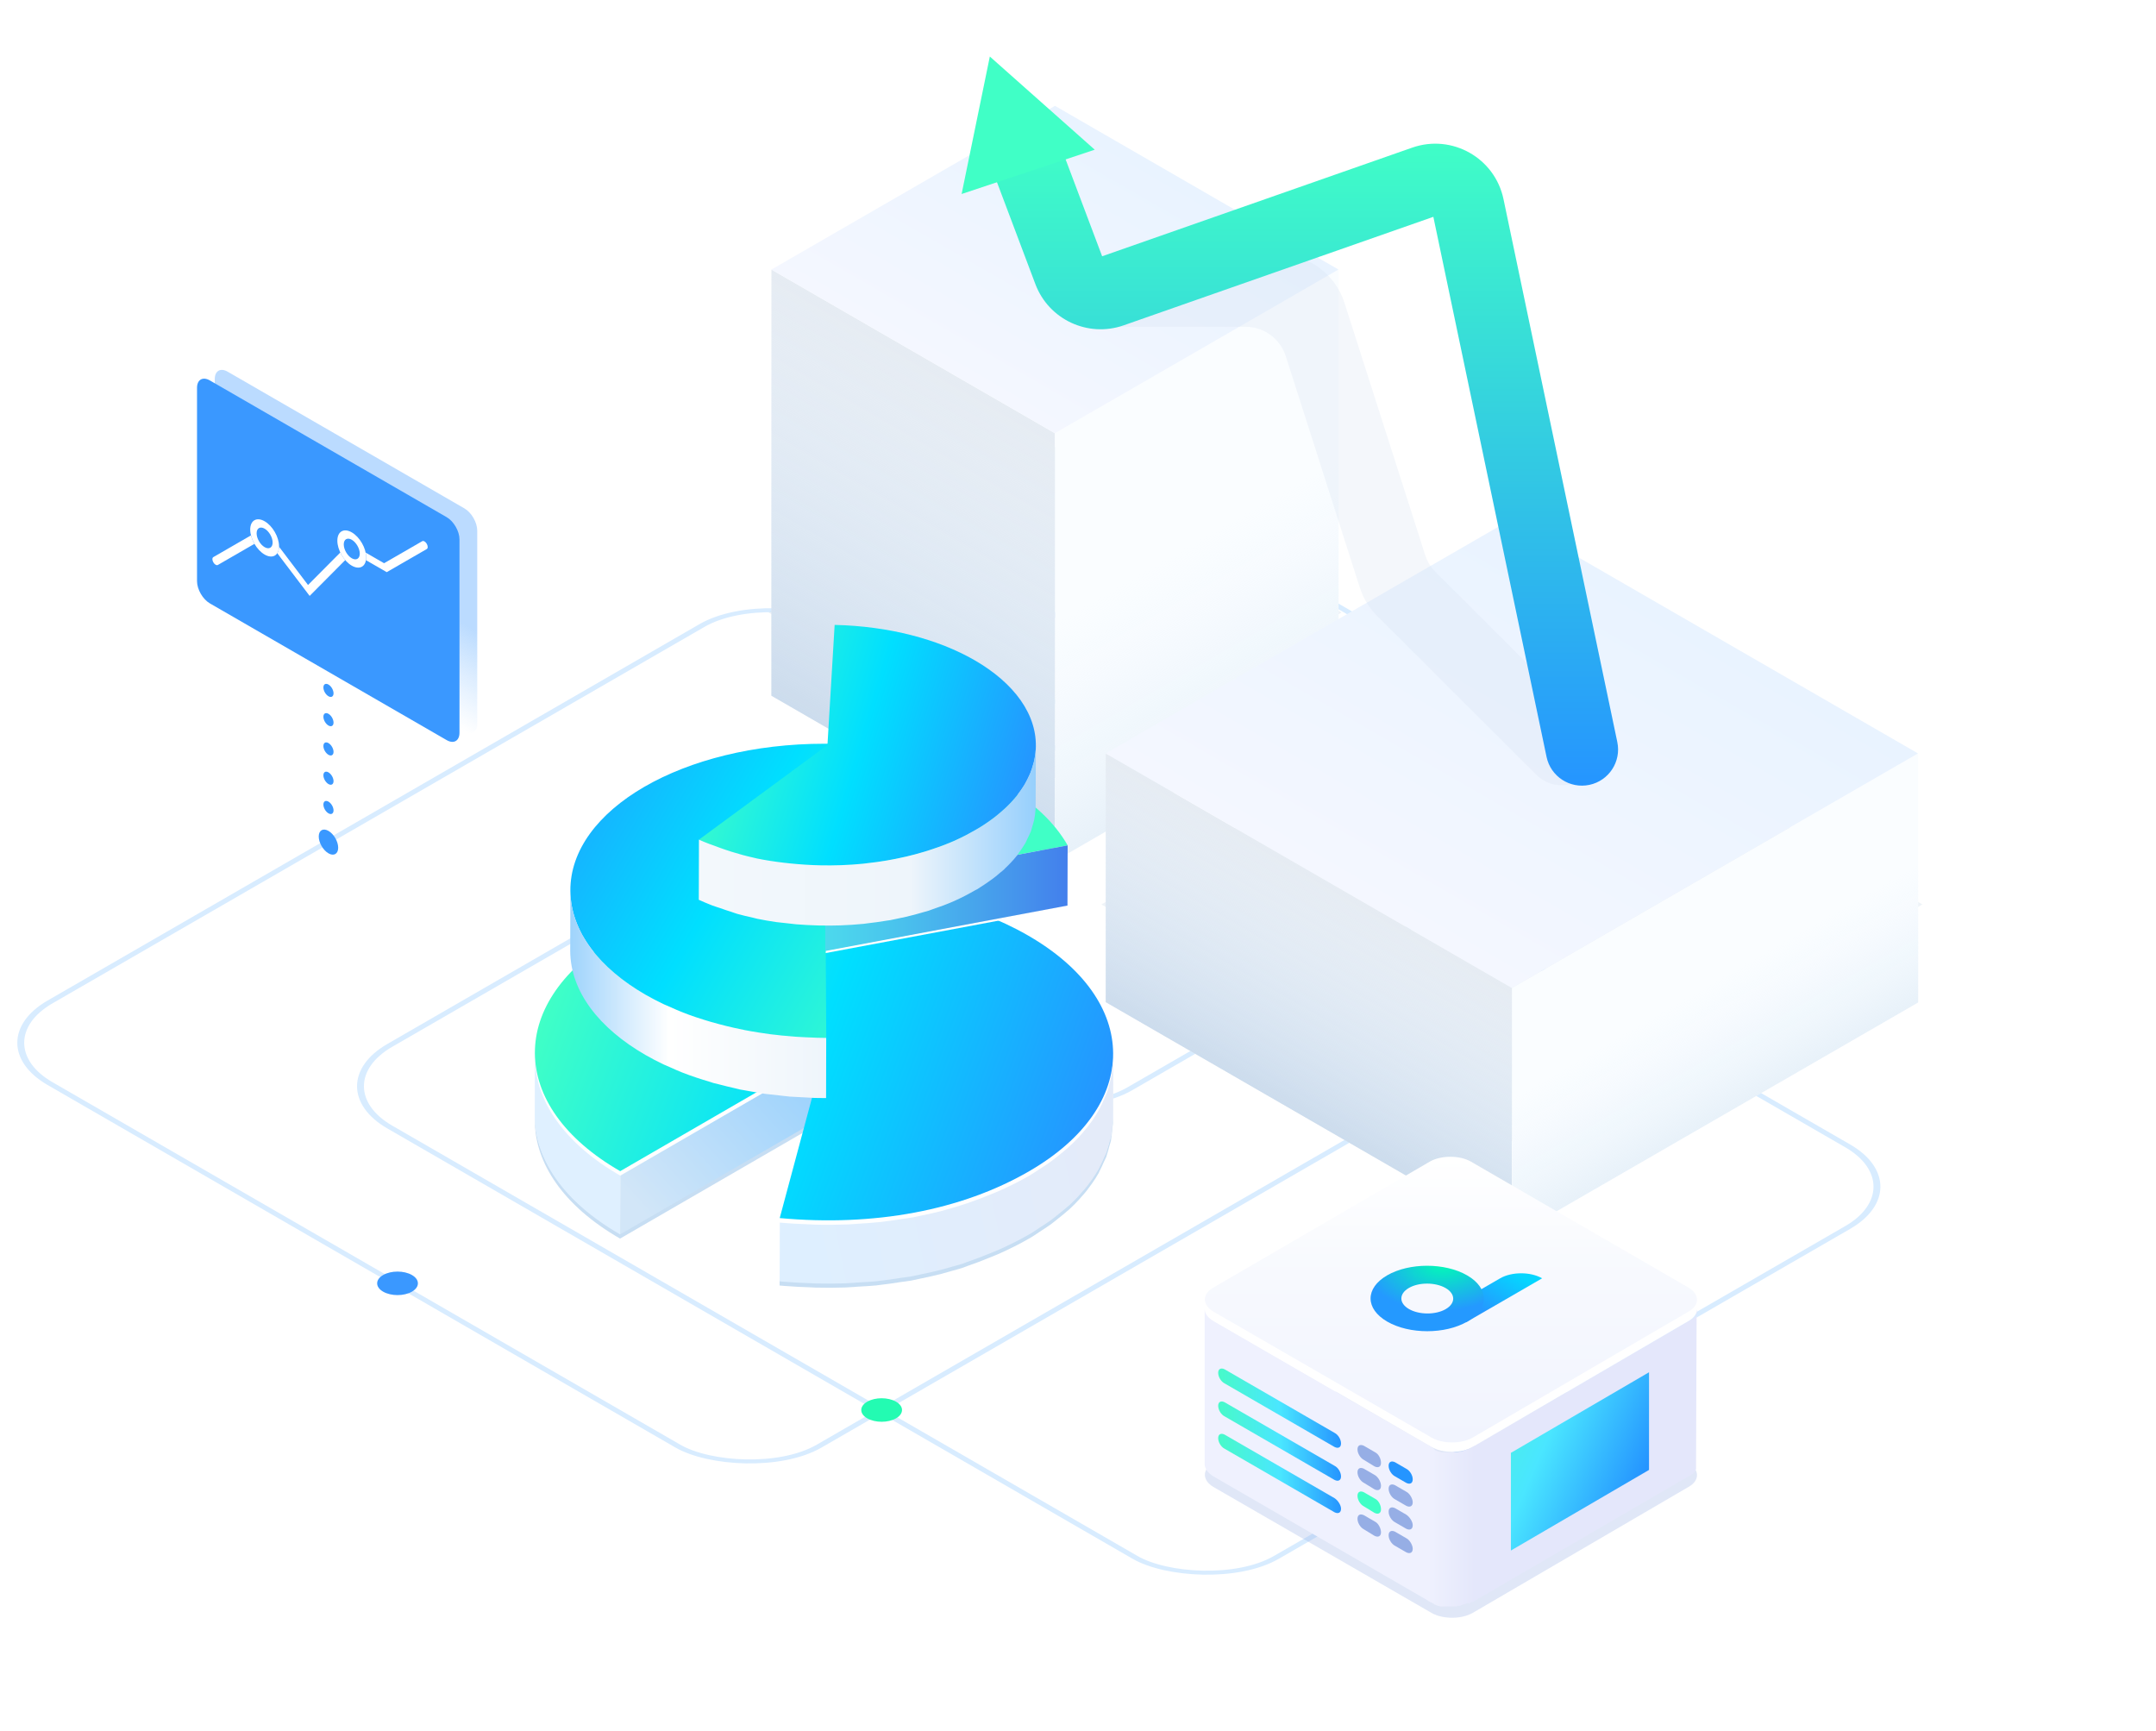 <svg width="766" height="615" viewBox="0 0 766 615" fill="none" xmlns="http://www.w3.org/2000/svg">
<g clip-path="url(#clip0_932_35672)">
<rect x="1.732" width="243.268" height="183.653" rx="29" transform="matrix(0.866 -0.5 0.866 0.5 215.662 310.384)" stroke="#D8ECFF" stroke-width="2"/>
<rect x="1.732" width="292.373" height="363.755" rx="29" transform="matrix(0.866 -0.5 0.866 0.5 111.865 386.747)" stroke="#D8ECFF" stroke-width="2"/>
<rect x="1.732" width="325.452" height="315.561" rx="29" transform="matrix(0.866 -0.5 0.866 0.5 -8.838 371.315)" stroke="#D8ECFF" stroke-width="2"/>
<ellipse rx="5.911" ry="5.911" transform="matrix(0.866 -0.5 0.866 0.5 313.238 500.911)" fill="#23FBB2"/>
<ellipse rx="3.694" ry="3.694" transform="matrix(0.866 -0.5 0.866 0.5 421.61 183.287)" fill="#3A98FF"/>
<ellipse rx="5.911" ry="5.911" transform="matrix(0.866 -0.5 0.866 0.5 490.074 533.141)" fill="#3A98FF"/>
<ellipse rx="5.911" ry="5.911" transform="matrix(0.866 -0.5 0.866 0.5 141.238 455.911)" fill="#3A98FF"/>
<g opacity="0.5" filter="url(#filter0_f_932_35672)">
<rect width="117.562" height="117.562" transform="matrix(0.866 0.5 -0.866 0.5 374.812 158.806)" fill="#C2D5E7" fill-opacity="0.56"/>
</g>
<rect width="116.317" height="151.395" transform="matrix(0.866 0.5 -3.0016e-08 1 274.078 95.758)" fill="#E6ECF3"/>
<rect width="116.317" height="151.395" transform="matrix(0.866 0.5 -3.0016e-08 1 274.078 95.758)" fill="url(#paint0_linear_932_35672)"/>
<rect width="116.317" height="151.899" transform="matrix(0.866 -0.5 1.4045e-08 1 374.852 153.917)" fill="#FAFDFF"/>
<rect width="116.317" height="151.899" transform="matrix(0.866 -0.5 1.4045e-08 1 374.852 153.917)" fill="url(#paint1_linear_932_35672)"/>
<rect width="116.317" height="116.317" transform="matrix(0.866 0.5 -0.866 0.5 374.812 37.6)" fill="url(#paint2_linear_932_35672)"/>
<g opacity="0.5" filter="url(#filter1_f_932_35672)">
<rect width="168.4" height="168.4" transform="matrix(0.866 0.5 -0.866 0.5 537.16 237.1)" fill="#C2D5E7" fill-opacity="0.56"/>
</g>
<rect width="166.616" height="88.343" transform="matrix(0.866 0.5 -3.0016e-08 1 392.867 267.665)" fill="#E6ECF3"/>
<rect width="166.616" height="88.343" transform="matrix(0.866 0.5 -3.0016e-08 1 392.867 267.665)" fill="url(#paint3_linear_932_35672)"/>
<rect width="166.616" height="88.459" transform="matrix(0.866 -0.5 1.4045e-08 1 537.219 350.973)" fill="#FAFDFF"/>
<rect width="166.616" height="88.459" transform="matrix(0.866 -0.5 1.4045e-08 1 537.219 350.973)" fill="url(#paint4_linear_932_35672)"/>
<rect width="166.616" height="166.616" transform="matrix(0.866 0.5 -0.866 0.5 537.16 184.356)" fill="url(#paint5_linear_932_35672)"/>
<path fill-rule="evenodd" clip-rule="evenodd" d="M385 103.213C385 96.102 390.765 90.337 397.876 90.337H454.138C464.874 90.337 474.382 97.299 477.669 107.567L506.36 197.204C507.09 199.485 508.356 201.558 510.051 203.249L563.949 257.034C568.955 262.029 568.982 270.13 564.011 275.159C559.006 280.221 550.84 280.248 545.801 275.22L489.25 218.789C486.445 215.989 484.349 212.554 483.138 208.772L456.809 126.516C454.82 120.304 449.046 116.089 442.523 116.089H397.876C390.765 116.089 385 110.324 385 103.213Z" fill="#D0DFEE" fill-opacity="0.24"/>
<path fill-rule="evenodd" clip-rule="evenodd" d="M391.576 91.043L373.528 43.16L349.496 52.218L367.86 100.939C372.604 113.526 386.528 120.024 399.222 115.577L509.251 77.029L549.475 268.897C550.93 275.838 557.736 280.285 564.678 278.83C571.619 277.375 576.066 270.569 574.611 263.627L534.172 70.737C531.104 56.099 515.86 47.501 501.746 52.446L391.576 91.043Z" fill="url(#paint6_linear_932_35672)"/>
<path d="M351.674 20.084L388.952 53.183L341.649 68.918L351.674 20.084Z" fill="#40FFC6"/>
<g clip-path="url(#clip1_932_35672)">
<g filter="url(#filter2_f_932_35672)">
<path d="M395.24 380.418C396.646 364.218 386.693 347.74 365.182 335.364C324.892 312.201 259.909 312.182 219.928 335.324C199.993 346.866 190.06 361.973 190.07 377.091C190.07 377.041 190.06 377.001 190.06 376.952L190 397.83C189.96 413.086 200.063 428.372 220.307 440.013L286.128 401.912L277.032 435.802L276.973 456.68C277.581 456.739 278.179 456.789 278.788 456.839C281.949 457.097 285.07 457.236 288.182 457.345C288.641 457.355 289.109 457.405 289.558 457.415C289.598 457.415 289.648 457.425 289.688 457.425C293.278 457.514 296.828 457.504 300.339 457.385C300.568 457.375 300.778 457.355 301.007 457.345C302.413 457.296 303.779 457.157 305.166 457.067C307.22 456.938 309.284 456.859 311.299 456.66C311.638 456.63 311.967 456.551 312.306 456.521C314.909 456.253 317.442 455.855 319.985 455.458C321.212 455.269 322.488 455.16 323.705 454.942C323.924 454.902 324.124 454.842 324.343 454.803C325.271 454.634 326.168 454.405 327.086 454.217C329.609 453.7 332.112 453.154 334.555 452.518C335.752 452.21 336.919 451.853 338.096 451.515C339.332 451.157 340.609 450.85 341.825 450.462C342.454 450.263 343.032 449.985 343.66 449.767C346.333 448.873 348.926 447.87 351.479 446.817C352.656 446.33 353.863 445.883 355.009 445.367C358.64 443.738 362.17 441.99 365.541 440.043C365.96 439.795 366.378 439.556 366.797 439.308C367.735 438.742 368.543 438.136 369.44 437.55C370.697 436.735 371.983 435.931 373.15 435.087C374.167 434.352 375.075 433.587 376.022 432.832C377.099 431.968 378.196 431.114 379.183 430.23C379.383 430.051 379.622 429.882 379.822 429.703C381.138 428.491 382.365 427.25 383.512 425.988C383.751 425.73 383.96 425.462 384.19 425.204C384.878 424.429 385.576 423.664 386.194 422.87C386.683 422.244 387.122 421.618 387.571 420.992C387.73 420.764 387.91 420.545 388.069 420.317C388.887 419.145 389.655 417.953 390.333 416.751C390.473 416.493 390.562 416.235 390.692 415.976C391.26 414.924 391.729 413.851 392.188 412.788C392.457 412.162 392.826 411.556 393.066 410.931C393.145 410.722 393.175 410.504 393.245 410.295C393.604 409.282 393.853 408.259 394.123 407.236C394.302 406.54 394.581 405.865 394.721 405.17C394.761 404.991 394.751 404.802 394.781 404.614C394.98 403.541 395.05 402.468 395.15 401.395C395.21 400.69 395.369 399.995 395.389 399.29C395.399 398.992 395.399 398.694 395.399 398.386L395.459 377.508C395.479 378.501 395.329 379.455 395.24 380.418Z" fill="#C7DEF3"/>
</g>
<path d="M395.24 378.636C396.646 362.436 386.693 345.958 365.182 333.582C324.892 310.419 259.909 310.4 219.928 333.542C199.993 345.084 190.06 360.191 190.07 375.309C190.07 375.259 190.06 375.219 190.06 375.17L190 396.048C189.96 411.304 200.063 426.59 220.307 438.231L286.128 400.13L277.032 434.02L276.973 454.898C277.581 454.958 278.179 455.007 278.788 455.057C281.949 455.315 285.07 455.454 288.182 455.563C288.641 455.573 289.109 455.623 289.558 455.633C289.598 455.633 289.648 455.643 289.688 455.643C293.278 455.732 296.828 455.722 300.339 455.603C300.568 455.593 300.778 455.573 301.007 455.563C302.413 455.514 303.779 455.375 305.166 455.285C307.22 455.156 309.284 455.077 311.299 454.878C311.638 454.848 311.967 454.769 312.306 454.739C314.909 454.471 317.442 454.074 319.985 453.676C321.212 453.487 322.488 453.378 323.705 453.16C323.924 453.12 324.124 453.06 324.343 453.021C325.271 452.852 326.168 452.623 327.086 452.435C329.609 451.918 332.112 451.372 334.555 450.736C335.752 450.428 336.919 450.071 338.096 449.733C339.332 449.375 340.609 449.068 341.825 448.68C342.454 448.482 343.032 448.203 343.66 447.985C346.333 447.091 348.926 446.088 351.479 445.035C352.656 444.548 353.863 444.101 355.009 443.585C358.64 441.956 362.17 440.208 365.541 438.261C365.96 438.013 366.378 437.774 366.797 437.526C367.735 436.96 368.543 436.354 369.44 435.768C370.697 434.953 371.983 434.149 373.15 433.305C374.167 432.57 375.075 431.805 376.022 431.05C377.099 430.186 378.196 429.332 379.183 428.448C379.383 428.269 379.622 428.1 379.822 427.921C381.138 426.709 382.365 425.468 383.512 424.206C383.751 423.948 383.96 423.68 384.19 423.422C384.878 422.647 385.576 421.882 386.194 421.088C386.683 420.462 387.122 419.836 387.571 419.21C387.73 418.982 387.91 418.763 388.069 418.535C388.887 417.363 389.655 416.171 390.333 414.969C390.473 414.711 390.562 414.453 390.692 414.194C391.26 413.142 391.729 412.069 392.188 411.006C392.457 410.38 392.826 409.774 393.066 409.149C393.145 408.94 393.175 408.722 393.245 408.513C393.604 407.5 393.853 406.477 394.123 405.454C394.302 404.759 394.581 404.083 394.721 403.388C394.761 403.209 394.751 403.02 394.781 402.832C394.98 401.759 395.05 400.686 395.15 399.613C395.21 398.908 395.369 398.213 395.389 397.508C395.399 397.21 395.399 396.912 395.399 396.604L395.459 375.726C395.479 376.719 395.329 377.673 395.24 378.636Z" fill="white"/>
<path d="M292.761 375.748L292.701 396.627L220.309 438.522L220.368 417.654L292.761 375.748Z" fill="url(#paint7_linear_932_35672)"/>
<path d="M365.174 332.289C405.424 355.432 405.603 392.957 365.613 416.1C341.628 429.986 310.663 435.806 277.024 432.727L292.742 374.165L220.349 416.06C180.099 392.917 179.92 355.392 219.91 332.25C259.911 309.107 324.894 309.127 365.174 332.289Z" fill="url(#paint8_linear_932_35672)"/>
<path d="M190.06 375.47L190 396.348C189.96 411.605 200.063 426.881 220.307 438.522L220.367 417.644C200.122 406.013 190.02 390.727 190.06 375.47Z" fill="#DFF0FF"/>
<path d="M395.231 379.046C395.131 380.119 395.062 381.202 394.862 382.275C394.702 383.149 394.433 384.023 394.204 384.897C393.935 385.92 393.685 386.943 393.326 387.956C393.027 388.79 392.628 389.625 392.269 390.449C391.8 391.512 391.342 392.585 390.773 393.637C389.985 395.097 389.138 396.548 388.15 397.968C387.991 398.196 387.811 398.425 387.652 398.653C386.625 400.074 385.498 401.484 384.271 402.865C384.042 403.123 383.832 403.391 383.603 403.649C382.276 405.09 380.82 406.5 379.275 407.881C378.287 408.765 377.19 409.619 376.113 410.483C375.166 411.238 374.258 412.003 373.241 412.738C372.074 413.582 370.798 414.386 369.541 415.201C368.255 416.035 367.028 416.899 365.642 417.694C362.281 419.641 358.741 421.389 355.111 423.018C353.964 423.534 352.757 423.981 351.58 424.468C349.027 425.521 346.424 426.524 343.762 427.418C341.927 428.034 340.082 428.62 338.197 429.166C337.02 429.504 335.853 429.851 334.656 430.169C332.203 430.805 329.71 431.361 327.187 431.868C326.269 432.056 325.372 432.285 324.444 432.454C323.018 432.712 321.542 432.881 320.106 433.099C317.563 433.497 315.02 433.894 312.407 434.162C310.064 434.41 307.68 434.559 305.297 434.708C303.89 434.798 302.514 434.937 301.098 434.986C297.328 435.126 293.519 435.165 289.659 435.066C289.181 435.056 288.692 435.006 288.213 434.986C284.523 434.867 280.814 434.669 277.064 434.331L277.004 455.209C277.612 455.269 278.211 455.318 278.819 455.368C281.98 455.626 285.102 455.765 288.213 455.875C288.672 455.884 289.141 455.934 289.59 455.944C289.629 455.944 289.679 455.954 289.719 455.954C293.309 456.043 296.86 456.024 300.37 455.904C300.599 455.894 300.809 455.875 301.038 455.865C302.444 455.815 303.811 455.676 305.197 455.587C307.251 455.457 309.316 455.378 311.33 455.179C311.669 455.14 311.998 455.07 312.337 455.04C314.94 454.772 317.473 454.375 320.016 453.977C321.243 453.789 322.52 453.679 323.736 453.461C323.956 453.421 324.155 453.362 324.375 453.322C325.302 453.153 326.2 452.925 327.117 452.736C329.64 452.219 332.143 451.673 334.587 451.037C335.783 450.73 336.95 450.382 338.127 450.034C339.364 449.677 340.64 449.369 341.857 448.981C342.485 448.783 343.064 448.505 343.692 448.286C346.364 447.392 348.957 446.389 351.51 445.336C352.687 444.849 353.894 444.402 355.041 443.886C358.671 442.257 362.201 440.509 365.572 438.562C365.991 438.314 366.41 438.075 366.829 437.827C367.766 437.261 368.574 436.655 369.471 436.069C370.728 435.255 372.014 434.45 373.181 433.606C374.198 432.871 375.106 432.106 376.053 431.351C377.13 430.487 378.227 429.633 379.215 428.749C379.414 428.57 379.654 428.401 379.853 428.222C381.169 427.011 382.396 425.769 383.543 424.508C383.782 424.249 383.992 423.981 384.221 423.723C384.909 422.948 385.607 422.183 386.226 421.389C386.714 420.763 387.153 420.137 387.602 419.512C387.761 419.283 387.941 419.065 388.101 418.836C388.918 417.664 389.686 416.472 390.364 415.27C390.504 415.012 390.594 414.754 390.723 414.496C391.292 413.443 391.761 412.37 392.219 411.307C392.489 410.682 392.858 410.076 393.097 409.45C393.177 409.241 393.207 409.023 393.276 408.814C393.635 407.801 393.885 406.778 394.154 405.755C394.334 405.06 394.613 404.384 394.752 403.689C394.792 403.51 394.782 403.322 394.812 403.133C395.012 402.06 395.081 400.987 395.181 399.915C395.241 399.209 395.401 398.514 395.421 397.809C395.43 397.511 395.431 397.213 395.431 396.905L395.49 376.027C395.48 377.05 395.321 378.053 395.231 379.046Z" fill="url(#paint9_linear_932_35672)"/>
<path d="M293.255 317.233L293.195 338.608L379.26 322.468L379.32 301.093L293.255 317.233Z" fill="white"/>
<path d="M356.964 279.201C366.897 284.913 374.626 292.064 379.333 300.328L293.258 316.468L293.557 368.713C268.535 368.723 245.837 362.873 229.382 353.407C212.937 343.952 202.725 330.89 202.645 316.468C202.436 287.604 242.856 264.213 292.929 264.213C317.901 264.213 340.469 269.726 356.964 279.201Z" fill="url(#paint10_linear_932_35672)"/>
<path d="M379.32 300.328L379.26 321.703L293.195 337.853L293.255 316.468L379.32 300.328Z" fill="url(#paint11_linear_932_35672)"/>
<path d="M293.545 368.713C291.262 368.713 289.028 368.614 286.784 368.515C285.348 368.455 283.912 368.386 282.496 368.286C280.94 368.177 279.414 368.038 277.888 367.879C276.452 367.73 275.026 367.581 273.62 367.402C272.194 367.214 270.788 366.995 269.381 366.776C267.826 366.528 266.27 366.27 264.744 365.972C263.487 365.734 262.251 365.465 261.024 365.187C259.149 364.77 257.314 364.323 255.499 363.836C254.452 363.558 253.405 363.27 252.378 362.972C249.037 361.989 245.776 360.926 242.684 359.714C241.099 359.099 239.603 358.413 238.087 357.738C237.329 357.4 236.521 357.092 235.783 356.745C233.559 355.692 231.425 354.569 229.391 353.407C221.163 348.679 214.501 343.048 209.884 336.8C205.266 330.553 202.693 323.679 202.654 316.468L202.594 337.843C202.674 352.265 212.886 365.316 229.331 374.782C231.365 375.954 233.499 377.067 235.723 378.129C236.461 378.477 237.269 378.785 238.027 379.123C239.503 379.778 240.959 380.454 242.505 381.059C242.545 381.079 242.585 381.079 242.624 381.099C245.716 382.311 248.977 383.374 252.318 384.357C252.707 384.476 253.056 384.625 253.455 384.735C254.103 384.913 254.791 385.042 255.449 385.221C257.264 385.708 259.099 386.155 260.964 386.572C261.633 386.721 262.261 386.92 262.939 387.059C263.507 387.178 264.106 387.247 264.684 387.357C266.21 387.655 267.766 387.913 269.322 388.161C270.169 388.3 270.987 388.479 271.845 388.598C272.403 388.678 272.992 388.717 273.56 388.787C274.976 388.966 276.402 389.115 277.838 389.264C278.756 389.353 279.643 389.492 280.571 389.572C281.189 389.621 281.827 389.631 282.446 389.671C283.862 389.77 285.298 389.84 286.734 389.899C287.651 389.939 288.539 390.019 289.467 390.048C290.803 390.078 292.149 390.098 293.496 390.098L293.545 368.713Z" fill="url(#paint12_linear_932_35672)"/>
<path d="M346.172 234.495C360.304 242.62 368.751 253.963 367.983 266.349C366.577 289.938 332.26 308.324 291.372 307.4C275.017 307.052 261.254 304.112 248.359 298.272L293.985 264.69L296.538 222C315.965 222.437 333.387 227.145 346.172 234.495Z" fill="url(#paint13_linear_932_35672)"/>
<path d="M368.022 264.859C368.022 265.356 368.003 265.852 367.973 266.359C367.893 267.69 367.673 269.001 367.394 270.292C367.245 270.957 367.025 271.613 366.826 272.278C366.606 273.013 366.397 273.748 366.108 274.464C365.819 275.199 365.44 275.924 365.081 276.649C364.761 277.284 364.472 277.93 364.103 278.556C363.515 279.559 362.817 280.532 362.109 281.506C361.819 281.893 361.59 282.29 361.281 282.678C360.054 284.207 358.658 285.687 357.142 287.108C356.604 287.614 356.015 288.101 355.447 288.598C354.679 289.263 353.891 289.919 353.063 290.554C352.405 291.061 351.707 291.548 350.999 292.034C350.131 292.64 349.244 293.236 348.316 293.812C347.708 294.19 347.08 294.547 346.451 294.905C344.267 296.166 341.984 297.378 339.55 298.471C339.411 298.53 339.291 298.6 339.161 298.659C336.598 299.792 333.876 300.795 331.063 301.728C330.236 302.007 329.408 302.275 328.57 302.533C327.423 302.881 326.247 303.208 325.06 303.526C324.023 303.804 322.985 304.063 321.928 304.311C320.712 304.599 319.475 304.857 318.228 305.105C317.221 305.304 316.214 305.493 315.187 305.672C312.823 306.079 310.42 306.417 307.967 306.675C307.518 306.724 307.079 306.804 306.62 306.844C304.057 307.092 301.454 307.271 298.812 307.36C296.348 307.45 293.855 307.469 291.342 307.41C287.632 307.33 284.092 307.072 280.631 306.724C279.903 306.655 279.185 306.575 278.477 306.486C275.166 306.089 271.935 305.602 268.803 304.947C268.405 304.867 268.036 304.748 267.647 304.668C265.014 304.082 262.461 303.377 259.938 302.593C258.591 302.175 257.265 301.718 255.939 301.242C253.376 300.328 250.823 299.404 248.329 298.282L248.27 319.657C249.815 320.352 251.371 321.017 252.947 321.633C253.904 322.011 254.911 322.279 255.879 322.617C257.195 323.083 258.532 323.55 259.878 323.957C260.566 324.176 261.234 324.454 261.932 324.653C263.787 325.179 265.682 325.606 267.587 326.033C267.976 326.123 268.355 326.232 268.744 326.321C268.873 326.351 268.993 326.381 269.113 326.411C271.317 326.868 273.57 327.255 275.874 327.583C276.702 327.702 277.57 327.762 278.417 327.861C279.125 327.95 279.843 328.03 280.571 328.099C281.349 328.179 282.087 328.288 282.875 328.358C285.438 328.566 288.061 328.705 290.744 328.775C290.923 328.775 291.103 328.785 291.282 328.785C293.765 328.844 296.219 328.824 298.652 328.745C298.692 328.745 298.722 328.745 298.762 328.735C301.404 328.646 304.007 328.467 306.57 328.218C306.66 328.209 306.75 328.209 306.84 328.199C307.209 328.159 307.548 328.089 307.907 328.05C310.36 327.781 312.773 327.444 315.137 327.046C315.496 326.987 315.885 326.957 316.244 326.897C316.902 326.778 317.52 326.619 318.169 326.49C319.415 326.242 320.652 325.984 321.869 325.706C322.926 325.457 323.973 325.189 325.01 324.921C326.197 324.603 327.364 324.275 328.52 323.928C329.019 323.779 329.538 323.659 330.026 323.501C330.365 323.391 330.665 323.242 331.004 323.133C333.816 322.199 336.538 321.196 339.101 320.054C339.231 319.994 339.351 319.925 339.48 319.875C341.924 318.773 344.218 317.571 346.402 316.299C346.701 316.131 347.04 315.992 347.329 315.823C347.658 315.624 347.937 315.406 348.256 315.207C349.184 314.631 350.072 314.035 350.939 313.429C351.637 312.942 352.335 312.465 352.994 311.959C353.831 311.323 354.609 310.658 355.387 309.992C355.816 309.625 356.295 309.287 356.693 308.92C356.833 308.79 356.933 308.641 357.072 308.512C358.588 307.082 359.994 305.612 361.211 304.072C361.241 304.033 361.291 303.993 361.331 303.943C361.59 303.616 361.78 303.258 362.019 302.92C362.737 301.947 363.435 300.964 364.023 299.951C364.093 299.821 364.203 299.712 364.273 299.583C364.552 299.086 364.741 298.56 364.991 298.053C365.35 297.328 365.729 296.603 366.018 295.868C366.078 295.719 366.178 295.57 366.237 295.411C366.447 294.845 366.566 294.259 366.736 293.683C366.935 293.028 367.165 292.372 367.304 291.697C367.334 291.548 367.404 291.409 367.434 291.26C367.663 290.107 367.823 288.935 367.893 287.763C367.913 287.495 367.923 287.237 367.933 286.969C367.943 286.74 367.943 286.502 367.943 286.273L368.022 264.859Z" fill="url(#paint14_linear_932_35672)"/>
</g>
<path d="M76.307 134.658C76.307 131.754 78.345 130.577 80.86 132.029L165.001 180.608C167.516 182.06 169.555 185.591 169.555 188.494L169.555 257.18C169.555 260.084 167.516 261.261 165.001 259.809L80.86 211.23C78.345 209.778 76.307 206.247 76.307 203.343L76.307 134.658Z" fill="url(#paint15_linear_932_35672)" fill-opacity="0.29"/>
<path d="M70 137.775C70 134.872 72.038 133.695 74.553 135.147L158.695 183.726C161.209 185.178 163.248 188.709 163.248 191.612L163.248 260.298C163.248 263.202 161.209 264.379 158.695 262.927L74.553 214.348C72.038 212.896 70 209.365 70 206.461L70 137.775Z" fill="#3A98FF"/>
<path d="M118.502 246.307C118.502 247.455 117.695 247.92 116.7 247.346C115.705 246.771 114.898 245.374 114.898 244.226C114.898 243.077 115.705 242.612 116.7 243.187C117.695 243.761 118.502 245.158 118.502 246.307Z" fill="#3A98FF"/>
<path d="M118.502 256.705C118.502 257.853 117.695 258.319 116.7 257.744C115.705 257.17 114.898 255.773 114.898 254.624C114.898 253.476 115.705 253.01 116.7 253.585C117.695 254.159 118.502 255.556 118.502 256.705Z" fill="#3A98FF"/>
<path d="M118.502 267.103C118.502 268.252 117.695 268.717 116.7 268.143C115.705 267.568 114.898 266.171 114.898 265.023C114.898 263.874 115.705 263.409 116.7 263.983C117.695 264.558 118.502 265.955 118.502 267.103Z" fill="#3A98FF"/>
<path d="M118.502 277.502C118.502 278.65 117.695 279.116 116.7 278.541C115.705 277.966 114.898 276.57 114.898 275.421C114.898 274.272 115.705 273.807 116.7 274.382C117.695 274.956 118.502 276.353 118.502 277.502Z" fill="#3A98FF"/>
<path d="M118.502 287.9C118.502 289.049 117.695 289.514 116.7 288.939C115.705 288.365 114.898 286.968 114.898 285.819C114.898 284.671 115.705 284.205 116.7 284.78C117.695 285.355 118.502 286.751 118.502 287.9Z" fill="#3A98FF"/>
<path d="M120.153 301.158C120.153 303.36 118.607 304.252 116.7 303.15C114.792 302.049 113.246 299.372 113.246 297.17C113.246 294.969 114.792 294.077 116.7 295.178C118.607 296.28 120.153 298.957 120.153 301.158Z" fill="#3A98FF"/>
<path fill-rule="evenodd" clip-rule="evenodd" d="M151.623 193.192C152.067 193.962 152.067 194.795 151.623 195.051L137.402 203.262L125.33 196.291L110.013 211.7L94.287 190.957L77.406 200.703C76.962 200.96 76.241 200.544 75.796 199.774C75.352 199.004 75.352 198.172 75.796 197.915L93.975 187.42L109.438 207.817L124.172 192.994L136.459 200.088L150.013 192.263C150.457 192.006 151.178 192.422 151.623 193.192Z" fill="white"/>
<path d="M99.139 194.052C99.139 197.318 96.846 198.642 94.017 197.009C91.188 195.376 88.894 191.403 88.894 188.137C88.894 184.87 91.188 183.546 94.017 185.179C96.846 186.813 99.139 190.785 99.139 194.052Z" fill="#3A98FF"/>
<path fill-rule="evenodd" clip-rule="evenodd" d="M94.017 194.38C95.588 195.288 96.863 194.552 96.863 192.737C96.863 190.922 95.588 188.716 94.017 187.808C92.445 186.901 91.171 187.636 91.171 189.451C91.171 191.266 92.445 193.473 94.017 194.38ZM94.017 197.009C96.846 198.642 99.139 197.318 99.139 194.052C99.139 190.785 96.846 186.813 94.017 185.179C91.188 183.546 88.894 184.87 88.894 188.137C88.894 191.403 91.188 195.376 94.017 197.009Z" fill="white"/>
<path d="M130.1 197.995C130.1 201.261 127.807 202.585 124.978 200.952C122.149 199.319 119.855 195.347 119.855 192.08C119.855 188.813 122.149 187.489 124.978 189.123C127.807 190.756 130.1 194.728 130.1 197.995Z" fill="#3A98FF"/>
<path fill-rule="evenodd" clip-rule="evenodd" d="M124.978 198.323C126.549 199.231 127.824 198.495 127.824 196.68C127.824 194.865 126.549 192.659 124.978 191.751C123.406 190.844 122.132 191.58 122.132 193.394C122.132 195.209 123.406 197.416 124.978 198.323ZM124.978 200.952C127.807 202.585 130.1 201.261 130.1 197.995C130.1 194.728 127.807 190.756 124.978 189.123C122.149 187.489 119.855 188.813 119.855 192.08C119.855 195.347 122.149 199.319 124.978 200.952Z" fill="white"/>
<g clip-path="url(#clip2_932_35672)">
<g opacity="0.3" filter="url(#filter3_f_932_35672)">
<path d="M431.133 528.26C427.165 525.961 426.956 521.989 431.133 519.69L507.982 474.96C511.95 472.661 518.633 472.661 522.601 474.96L599.868 519.69C603.836 521.989 604.044 525.961 599.868 528.26L523.227 572.99C519.259 575.29 512.577 575.29 508.609 572.99L431.133 528.26Z" fill="#96AEE5"/>
</g>
<path d="M603.002 465.345C603.002 465.554 603.002 465.554 603.002 465.763L603.002 465.972C603.002 466.181 603.002 466.181 603.002 466.39L603.002 466.599C603.002 466.808 603.002 466.808 602.793 467.017C602.793 467.226 602.584 467.226 602.584 467.435C602.584 467.644 602.375 467.644 602.166 467.853C601.957 468.062 601.957 468.062 601.749 468.271C601.749 468.271 601.54 468.48 601.331 468.48L601.122 468.689C600.913 468.689 600.913 468.898 600.704 468.898C600.496 468.898 600.496 469.107 600.287 469.107L523.228 514.047L523.02 569.228L599.869 524.498C599.869 524.498 599.869 524.498 600.078 524.498L600.287 524.289C600.496 524.289 600.496 524.08 600.704 524.08L600.913 523.871C601.122 523.871 601.122 523.662 601.331 523.662C601.54 523.453 601.54 523.453 601.749 523.244L601.957 523.035C601.957 523.035 601.957 522.826 602.166 522.826C602.166 522.617 602.375 522.617 602.375 522.407C602.375 522.198 602.375 522.198 602.584 521.989L602.584 521.78C602.584 521.78 602.584 521.571 602.584 521.362L602.584 521.153C602.584 521.153 602.584 520.944 602.584 520.735L602.584 520.526L602.793 465.345C603.002 465.136 603.002 465.345 603.002 465.345Z" fill="#E4E7FB"/>
<path d="M431.132 469.316C429.044 468.062 428 466.599 428 464.927L428 520.108C428 521.571 429.044 523.244 431.132 524.498L508.4 569.228L508.609 514.047L431.132 469.316Z" fill="#EFF1FE"/>
<path d="M599.87 460.746C603.838 463.045 604.047 467.017 599.87 469.316L523.229 514.046C519.261 516.346 512.579 516.346 508.611 514.046L431.344 469.316C427.376 467.017 427.167 463.045 431.344 460.746L507.985 416.225C511.952 413.925 518.635 413.925 522.603 416.225L599.87 460.746Z" fill="white"/>
<path d="M431.133 465.972C427.165 463.673 426.956 459.701 431.133 457.402L507.982 412.672C511.95 410.372 518.633 410.372 522.601 412.672L599.868 457.402C603.836 459.701 604.044 463.673 599.868 465.972L523.227 510.702C519.259 513.002 512.577 513.002 508.609 510.702L431.133 465.972Z" fill="url(#paint16_linear_932_35672)"/>
<path d="M521.974 569.647C522.391 569.438 523.644 568.811 523.853 568.602L523.853 513.63C523.644 513.839 522.391 514.466 522.182 514.466C522.182 514.466 521.974 514.466 521.974 514.675C521.765 514.884 521.347 514.884 521.138 514.884C521.138 514.884 520.929 514.884 520.929 515.093C520.721 515.093 520.512 515.093 520.303 515.302C520.094 515.302 520.094 515.302 519.885 515.511C519.676 515.511 519.468 515.511 519.259 515.72C519.05 515.72 519.05 515.72 518.841 515.72C518.423 515.72 518.006 515.929 517.588 515.929C517.379 515.929 517.379 515.929 517.171 515.929C516.962 515.929 516.753 515.929 516.544 515.929C516.335 515.929 516.335 515.929 516.126 515.929C515.918 515.929 515.709 515.929 515.5 515.929C515.291 515.929 515.082 515.929 515.082 515.929C514.873 515.929 514.665 515.929 514.665 515.929C514.456 515.929 514.247 515.929 514.247 515.929C514.038 515.929 513.829 515.929 513.829 515.929C513.62 515.929 513.412 515.929 513.412 515.929C513.203 515.929 512.994 515.929 512.785 515.929C512.576 515.929 512.576 515.929 512.367 515.929C512.159 515.929 511.95 515.929 511.741 515.72C511.532 515.72 511.532 515.72 511.323 515.72C510.906 515.511 510.488 515.511 510.279 515.302C510.07 515.302 509.861 515.093 509.861 515.093C509.861 515.093 509.653 515.093 509.653 514.884C509.026 514.257 507.564 513.421 507.355 513.421L507.355 568.602C507.564 568.811 508.817 569.438 509.235 569.647C509.235 569.647 509.444 569.647 509.444 569.856C509.653 569.856 509.653 570.065 509.861 570.065C510.279 570.275 510.488 570.275 510.906 570.484H511.114C511.323 570.484 511.532 570.693 511.741 570.693H511.95H512.159C512.367 570.693 512.576 570.693 512.785 570.693H512.994H513.203C513.412 570.693 513.62 570.693 513.62 570.693H513.829H514.038C514.247 570.693 514.456 570.693 514.456 570.693H514.665H514.873C515.082 570.693 515.291 570.693 515.5 570.693H515.709H515.918C516.126 570.693 516.335 570.693 516.544 570.693H516.753C517.171 570.693 517.588 570.693 518.006 570.484C518.215 570.484 518.215 570.484 518.423 570.484C518.632 570.484 518.841 570.484 519.05 570.274C519.259 570.274 519.259 570.275 519.468 570.065C519.676 570.065 519.885 570.065 520.094 569.856C520.094 569.856 520.094 569.856 520.303 569.856H520.512C520.721 569.856 521.138 569.647 521.347 569.438C521.974 569.647 521.974 569.647 521.974 569.647Z" fill="url(#paint17_linear_932_35672)"/>
<path d="M488.562 515.928L484.594 513.629C483.341 513.002 482.297 513.42 482.297 514.883C482.297 516.346 483.341 518.018 484.594 518.645L488.353 520.945C489.606 521.572 490.65 521.154 490.65 519.69C490.65 518.227 489.815 516.555 488.562 515.928Z" fill="#96AEE5"/>
<path d="M488.562 524.079L484.594 521.78C483.341 521.153 482.297 521.571 482.297 523.034C482.297 524.497 483.341 526.17 484.594 526.797L488.353 529.096C489.606 529.723 490.65 529.305 490.65 527.842C490.65 526.588 489.815 524.916 488.562 524.079Z" fill="#96AEE5"/>
<path d="M488.562 532.441L484.594 530.142C483.341 529.514 482.297 529.933 482.297 531.396C482.297 532.859 483.341 534.531 484.594 535.158L488.353 537.457C489.606 538.084 490.65 537.666 490.65 536.203C490.65 534.74 489.815 533.068 488.562 532.441Z" fill="#40FFC6"/>
<path d="M488.562 540.592L484.594 538.293C483.341 537.666 482.297 538.084 482.297 539.547C482.297 541.01 483.341 542.682 484.594 543.31L488.353 545.609C489.606 546.236 490.65 545.818 490.65 544.355C490.65 543.101 489.815 541.219 488.562 540.592Z" fill="#96AEE5"/>
<path d="M499.628 521.78L495.66 519.48C494.407 518.853 493.363 519.271 493.363 520.735C493.363 522.198 494.407 523.87 495.66 524.497L499.628 526.796C500.881 527.423 501.925 527.005 501.925 525.542C501.925 524.079 500.881 522.407 499.628 521.78Z" fill="#2595FF"/>
<path d="M499.628 529.934L495.66 527.635C494.407 527.008 493.363 527.426 493.363 528.889C493.363 530.352 494.407 532.024 495.66 532.651L499.628 534.95C500.881 535.578 501.925 535.159 501.925 533.696C501.925 532.442 500.881 530.561 499.628 529.934Z" fill="#96AEE5"/>
<path d="M499.628 538.084L495.66 535.785C494.407 535.158 493.363 535.576 493.363 537.039C493.363 538.502 494.407 540.175 495.66 540.802L499.628 543.101C500.881 543.728 501.925 543.31 501.925 541.847C501.925 540.593 500.881 538.92 499.628 538.084Z" fill="#96AEE5"/>
<path d="M499.628 546.447L495.66 544.147C494.407 543.52 493.363 543.938 493.363 545.401C493.363 546.865 494.407 548.537 495.66 549.164L499.628 551.463C500.881 552.09 501.925 551.672 501.925 550.209C501.925 548.955 500.881 547.074 499.628 546.447Z" fill="#96AEE5"/>
<path d="M474.153 532.231L435.102 509.657C433.849 509.03 432.805 509.448 432.805 510.911C432.805 512.374 433.849 514.047 435.102 514.674L474.153 537.248C475.406 537.875 476.45 537.457 476.45 535.994C476.45 534.74 475.406 533.067 474.153 532.231Z" fill="url(#paint18_linear_932_35672)"/>
<path d="M474.153 520.735L435.102 498.161C433.849 497.534 432.805 497.952 432.805 499.415C432.805 500.878 433.849 502.551 435.102 503.178L474.153 525.752C475.406 526.379 476.45 525.961 476.45 524.498C476.45 523.035 475.406 521.362 474.153 520.735Z" fill="url(#paint19_linear_932_35672)"/>
<path d="M474.153 509.029L435.102 486.455C433.849 485.828 432.805 486.246 432.805 487.709C432.805 489.172 433.849 490.845 435.102 491.472L474.153 514.046C475.406 514.673 476.45 514.255 476.45 512.792C476.45 511.329 475.406 509.656 474.153 509.029Z" fill="url(#paint20_linear_932_35672)"/>
<path d="M585.876 522.198L536.801 550.833L536.801 516.136L585.876 487.5L585.876 522.198Z" fill="url(#paint21_linear_932_35672)"/>
<path d="M513.414 465.441L532.995 454.121C537.063 451.769 543.755 451.732 547.897 454.127L520.87 469.751L513.414 465.441Z" fill="url(#paint22_linear_932_35672)"/>
<path fill-rule="evenodd" clip-rule="evenodd" d="M521.283 469.514C529.142 464.97 529.134 457.631 521.264 453.082C513.394 448.532 500.7 448.527 492.84 453.071C484.98 457.615 484.988 464.953 492.858 469.503C500.728 474.053 513.423 474.057 521.283 469.514ZM513.62 465.084C517.205 463.011 517.201 459.661 513.611 457.586C510.021 455.51 504.157 455.468 500.572 457.541C496.987 459.613 496.991 462.964 500.58 465.039C504.17 467.114 510.034 467.156 513.62 465.084Z" fill="url(#paint23_radial_932_35672)"/>
</g>
</g>
<defs>
<filter id="filter0_f_932_35672" x="238" y="123.806" width="273.625" height="187.562" filterUnits="userSpaceOnUse" color-interpolation-filters="sRGB">
<feFlood flood-opacity="0" result="BackgroundImageFix"/>
<feBlend mode="normal" in="SourceGraphic" in2="BackgroundImageFix" result="shape"/>
<feGaussianBlur stdDeviation="17.5" result="effect1_foregroundBlur_932_35672"/>
</filter>
<filter id="filter1_f_932_35672" x="356.32" y="202.1" width="361.68" height="238.4" filterUnits="userSpaceOnUse" color-interpolation-filters="sRGB">
<feFlood flood-opacity="0" result="BackgroundImageFix"/>
<feBlend mode="normal" in="SourceGraphic" in2="BackgroundImageFix" result="shape"/>
<feGaussianBlur stdDeviation="17.5" result="effect1_foregroundBlur_932_35672"/>
</filter>
<filter id="filter2_f_932_35672" x="179" y="306.98" width="227.461" height="161.505" filterUnits="userSpaceOnUse" color-interpolation-filters="sRGB">
<feFlood flood-opacity="0" result="BackgroundImageFix"/>
<feBlend mode="normal" in="SourceGraphic" in2="BackgroundImageFix" result="shape"/>
<feGaussianBlur stdDeviation="5.5" result="effect1_foregroundBlur_932_35672"/>
</filter>
<filter id="filter3_f_932_35672" x="424.078" y="469.235" width="182.844" height="109.479" filterUnits="userSpaceOnUse" color-interpolation-filters="sRGB">
<feFlood flood-opacity="0" result="BackgroundImageFix"/>
<feBlend mode="normal" in="SourceGraphic" in2="BackgroundImageFix" result="shape"/>
<feGaussianBlur stdDeviation="2" result="effect1_foregroundBlur_932_35672"/>
</filter>
<linearGradient id="paint0_linear_932_35672" x1="58.158" y1="0" x2="58.158" y2="151.395" gradientUnits="userSpaceOnUse">
<stop stop-color="#E5F2FF" stop-opacity="0"/>
<stop offset="1" stop-color="#C9DAEC" stop-opacity="0.89"/>
</linearGradient>
<linearGradient id="paint1_linear_932_35672" x1="58.158" y1="0" x2="58.158" y2="151.899" gradientUnits="userSpaceOnUse">
<stop offset="0.443" stop-color="#E5F2FF" stop-opacity="0"/>
<stop offset="1" stop-color="#D4E4F3" stop-opacity="0.47"/>
</linearGradient>
<linearGradient id="paint2_linear_932_35672" x1="58.158" y1="0" x2="58.158" y2="116.317" gradientUnits="userSpaceOnUse">
<stop stop-color="#E9F3FF"/>
<stop offset="1" stop-color="#F4F7FF"/>
</linearGradient>
<linearGradient id="paint3_linear_932_35672" x1="83.308" y1="0" x2="83.308" y2="88.343" gradientUnits="userSpaceOnUse">
<stop stop-color="#E5F2FF" stop-opacity="0"/>
<stop offset="1" stop-color="#C9DAEC" stop-opacity="0.89"/>
</linearGradient>
<linearGradient id="paint4_linear_932_35672" x1="83.308" y1="0" x2="83.308" y2="88.459" gradientUnits="userSpaceOnUse">
<stop offset="0.443" stop-color="#E5F2FF" stop-opacity="0"/>
<stop offset="1" stop-color="#D4E4F3" stop-opacity="0.47"/>
</linearGradient>
<linearGradient id="paint5_linear_932_35672" x1="83.308" y1="0" x2="83.308" y2="166.616" gradientUnits="userSpaceOnUse">
<stop stop-color="#E9F3FF"/>
<stop offset="1" stop-color="#F4F7FF"/>
</linearGradient>
<linearGradient id="paint6_linear_932_35672" x1="463.095" y1="47.689" x2="463.095" y2="278.83" gradientUnits="userSpaceOnUse">
<stop stop-color="#40FFC6"/>
<stop offset="1" stop-color="#2595FF"/>
</linearGradient>
<linearGradient id="paint7_linear_932_35672" x1="282.714" y1="382.463" x2="229.119" y2="431.221" gradientUnits="userSpaceOnUse">
<stop stop-color="#9ED3FC"/>
<stop offset="1" stop-color="#D2E6F8"/>
</linearGradient>
<linearGradient id="paint8_linear_932_35672" x1="200.294" y1="339.776" x2="385.644" y2="407.511" gradientUnits="userSpaceOnUse">
<stop stop-color="#40FFC6"/>
<stop offset="0.482" stop-color="#00DFFF"/>
<stop offset="1" stop-color="#2595FF"/>
</linearGradient>
<linearGradient id="paint9_linear_932_35672" x1="284.039" y1="444.484" x2="400.448" y2="420.505" gradientUnits="userSpaceOnUse">
<stop stop-color="#DEEFFF"/>
<stop offset="0.951" stop-color="#E4EBF9"/>
</linearGradient>
<linearGradient id="paint10_linear_932_35672" x1="356.199" y1="306.94" x2="206.822" y2="220.849" gradientUnits="userSpaceOnUse">
<stop stop-color="#40FFC6"/>
<stop offset="0.482" stop-color="#00DFFF"/>
<stop offset="1" stop-color="#2595FF"/>
</linearGradient>
<linearGradient id="paint11_linear_932_35672" x1="293.191" y1="319.089" x2="379.325" y2="319.089" gradientUnits="userSpaceOnUse">
<stop stop-color="#4CD9ED"/>
<stop offset="0.271" stop-color="#4AC5ED"/>
<stop offset="0.826" stop-color="#4591EC"/>
<stop offset="1" stop-color="#437FEC"/>
</linearGradient>
<linearGradient id="paint12_linear_932_35672" x1="202.57" y1="353.281" x2="293.548" y2="353.281" gradientUnits="userSpaceOnUse">
<stop stop-color="#9ED3FC"/>
<stop offset="0.386" stop-color="white"/>
<stop offset="1" stop-color="#EEF5FB"/>
</linearGradient>
<linearGradient id="paint13_linear_932_35672" x1="254.333" y1="239.912" x2="366.885" y2="273.18" gradientUnits="userSpaceOnUse">
<stop stop-color="#40FFC6"/>
<stop offset="0.482" stop-color="#00DFFF"/>
<stop offset="1" stop-color="#2595FF"/>
</linearGradient>
<linearGradient id="paint14_linear_932_35672" x1="248.283" y1="296.833" x2="368.025" y2="296.833" gradientUnits="userSpaceOnUse">
<stop stop-color="#F3F8FC"/>
<stop offset="0.628" stop-color="#EEF5FB"/>
<stop offset="1" stop-color="#96CFFC"/>
</linearGradient>
<linearGradient id="paint15_linear_932_35672" x1="122.931" y1="156.318" x2="88.636" y2="215.719" gradientUnits="userSpaceOnUse">
<stop offset="0.519" stop-color="#1383FE"/>
<stop offset="1" stop-color="#3A98FF" stop-opacity="0"/>
</linearGradient>
<linearGradient id="paint16_linear_932_35672" x1="515.578" y1="512.36" x2="515.578" y2="411" gradientUnits="userSpaceOnUse">
<stop stop-color="#F1F4FE"/>
<stop offset="0.58" stop-color="#F7F9FE"/>
<stop offset="1" stop-color="white"/>
</linearGradient>
<linearGradient id="paint17_linear_932_35672" x1="507.321" y1="542.094" x2="523.957" y2="542.094" gradientUnits="userSpaceOnUse">
<stop stop-color="#EFF1FE"/>
<stop offset="1" stop-color="#E4E7FB"/>
</linearGradient>
<linearGradient id="paint18_linear_932_35672" x1="432.876" y1="523.476" x2="476.351" y2="523.476" gradientUnits="userSpaceOnUse">
<stop stop-color="#48FAC9"/>
<stop offset="0.505" stop-color="#4AE6FF"/>
<stop offset="1" stop-color="#2595FF"/>
</linearGradient>
<linearGradient id="paint19_linear_932_35672" x1="432.876" y1="511.98" x2="476.351" y2="511.98" gradientUnits="userSpaceOnUse">
<stop stop-color="#48FAC9"/>
<stop offset="0.505" stop-color="#4AE6FF"/>
<stop offset="1" stop-color="#2595FF"/>
</linearGradient>
<linearGradient id="paint20_linear_932_35672" x1="432.876" y1="500.274" x2="476.351" y2="500.274" gradientUnits="userSpaceOnUse">
<stop stop-color="#48FAC9"/>
<stop offset="0.505" stop-color="#4AE6FF"/>
<stop offset="1" stop-color="#2595FF"/>
</linearGradient>
<linearGradient id="paint21_linear_932_35672" x1="518.609" y1="489.717" x2="585.792" y2="519.156" gradientUnits="userSpaceOnUse">
<stop stop-color="#48FAC9"/>
<stop offset="0.505" stop-color="#4AE6FF"/>
<stop offset="1" stop-color="#2595FF"/>
</linearGradient>
<linearGradient id="paint22_linear_932_35672" x1="517.154" y1="467.576" x2="529.099" y2="446.913" gradientUnits="userSpaceOnUse">
<stop offset="0.286" stop-color="#2499FF"/>
<stop offset="1" stop-color="#05D6FF"/>
</linearGradient>
<radialGradient id="paint23_radial_932_35672" cx="0" cy="0" r="1" gradientUnits="userSpaceOnUse" gradientTransform="translate(513.049 448.333) rotate(86.523) scale(17.382 28.291)">
<stop stop-color="#00FFB3"/>
<stop offset="1" stop-color="#2499FF"/>
</radialGradient>
<clipPath id="clip0_932_35672">
<rect width="766" height="615" fill="white"/>
</clipPath>
<clipPath id="clip1_932_35672">
<rect width="249" height="237" fill="white" transform="translate(190 222)"/>
</clipPath>
<clipPath id="clip2_932_35672">
<rect width="175" height="169" fill="white" transform="translate(428 411)"/>
</clipPath>
</defs>
</svg>
